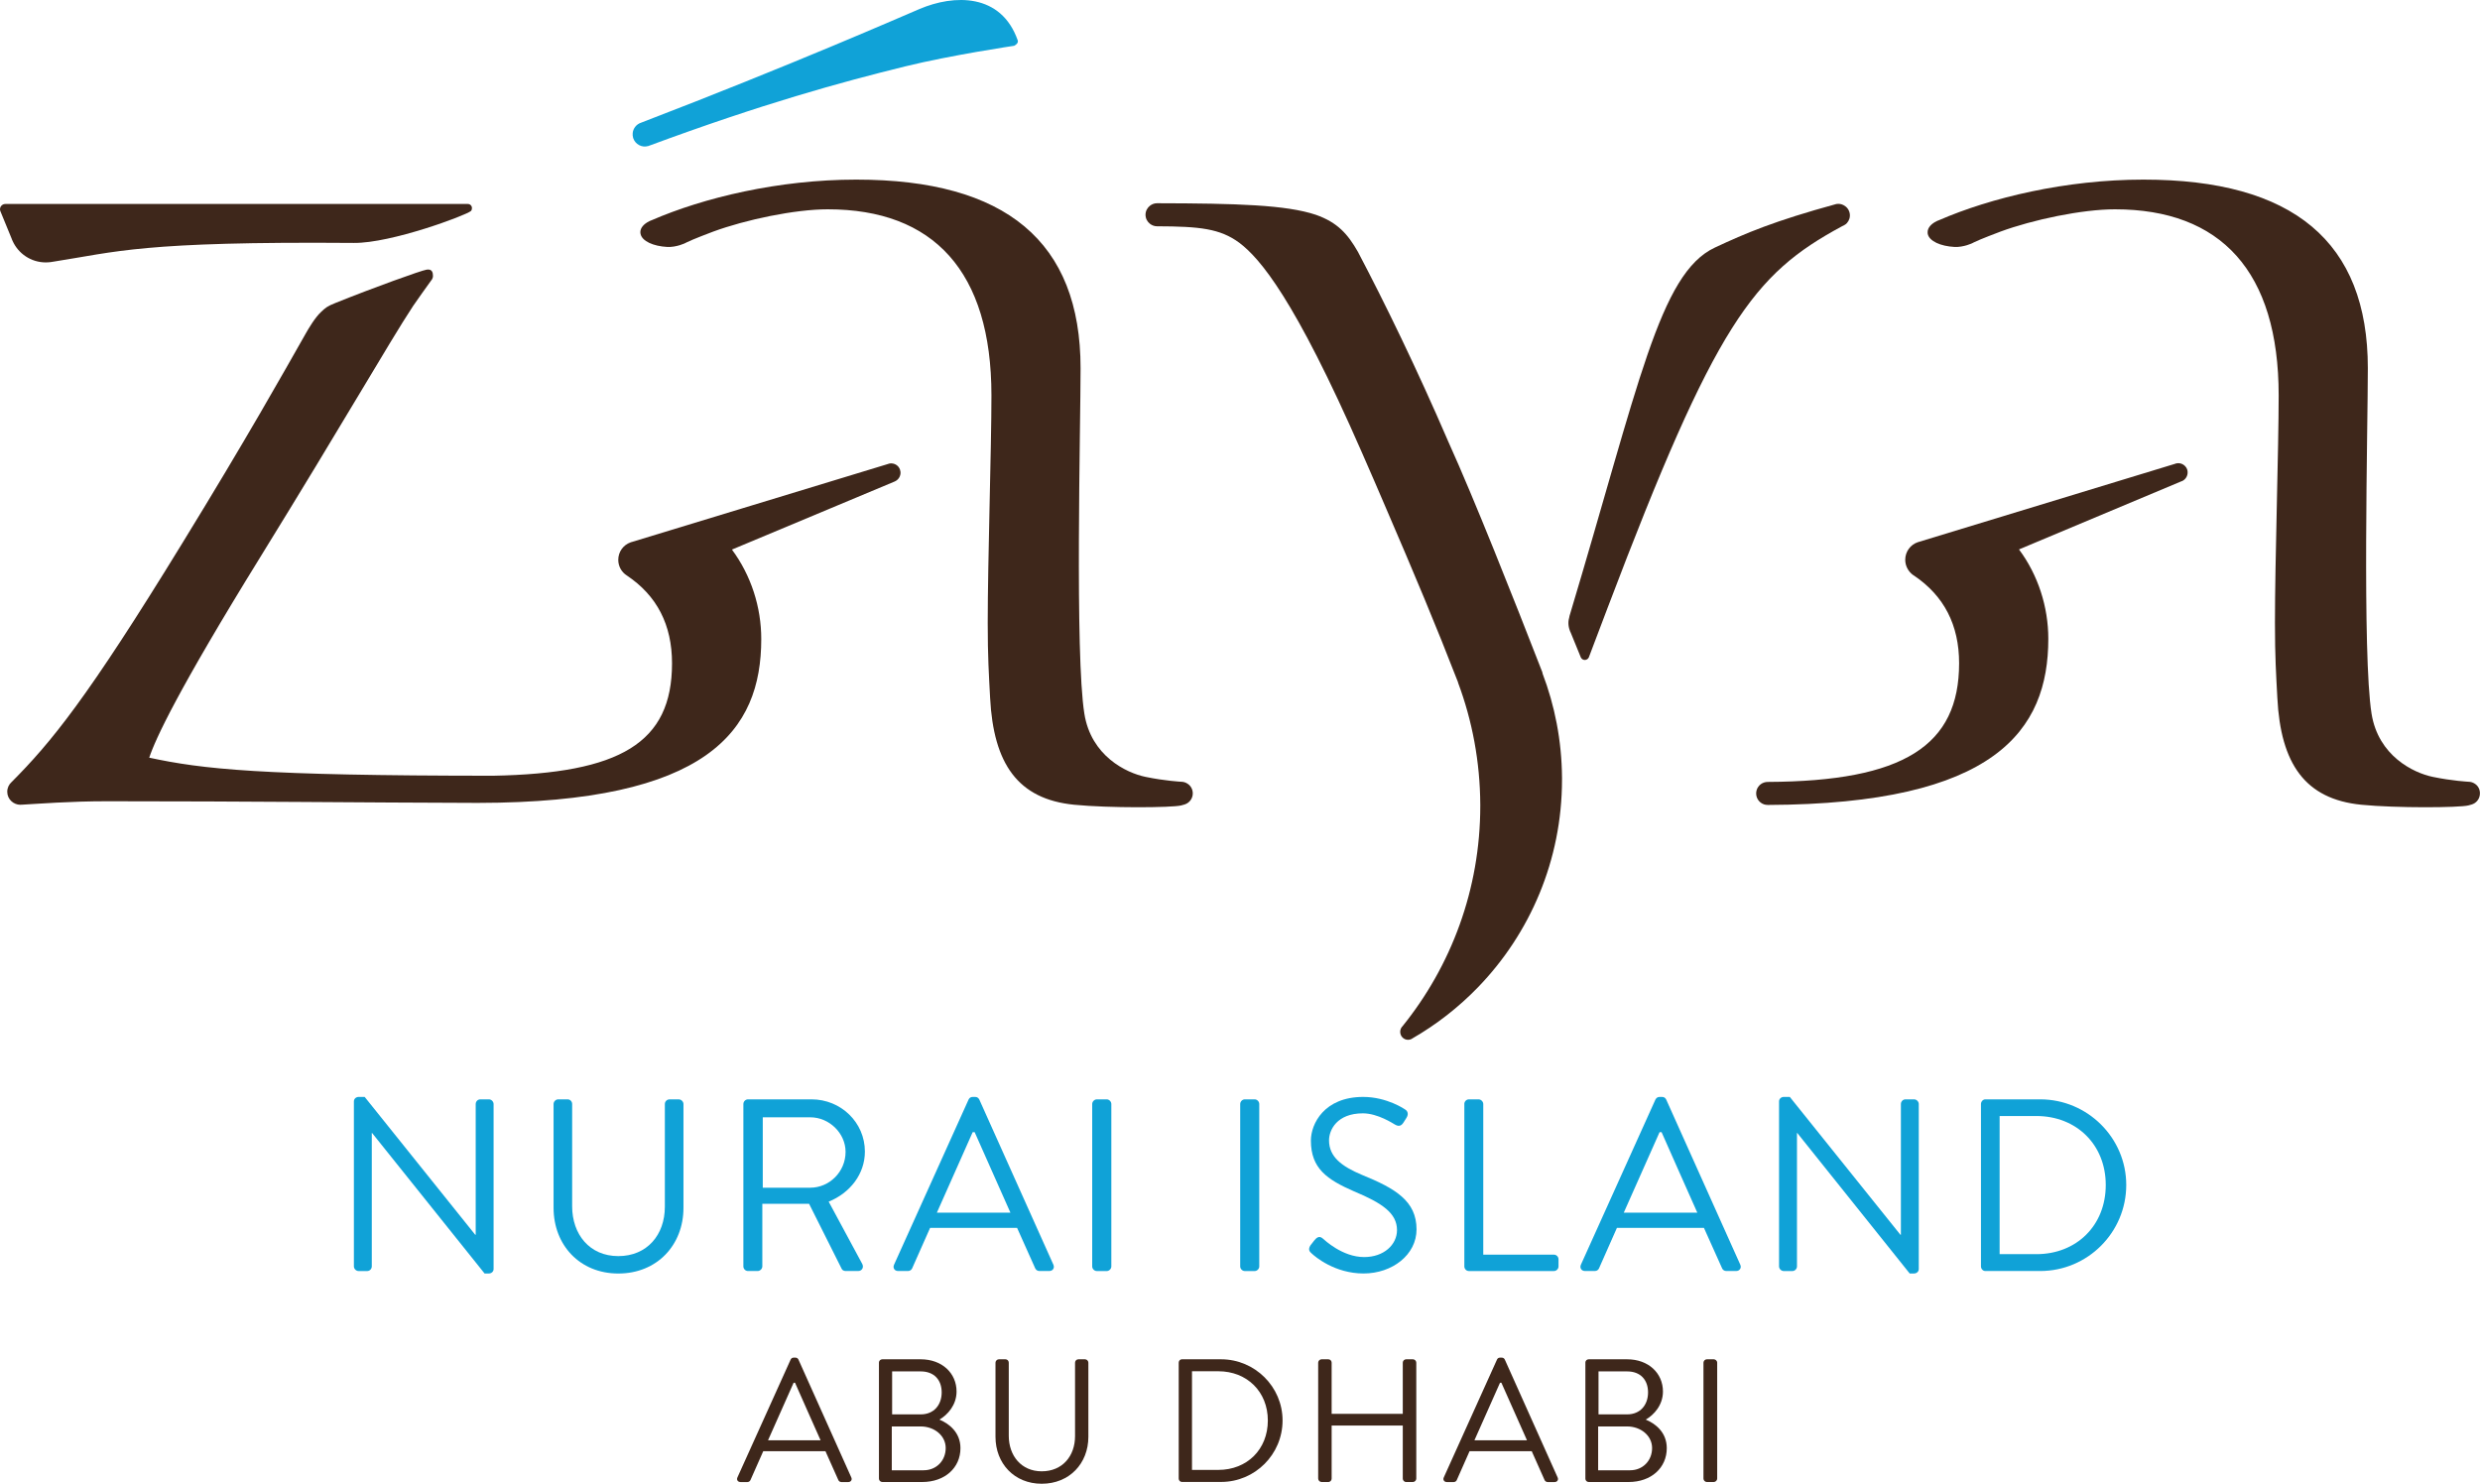 <?xml version="1.0" encoding="utf-8"?>
<!-- Generator: Adobe Illustrator 24.0.2, SVG Export Plug-In . SVG Version: 6.00 Build 0)  -->
<svg version="1.1" id="Layer_1" xmlns="http://www.w3.org/2000/svg" xmlns:xlink="http://www.w3.org/1999/xlink" x="0px" y="0px"
	 viewBox="0 0 673.93 403.21" style="enable-background:new 0 0 673.93 403.21;" xml:space="preserve">
<style type="text/css">
	.st0{fill:#10A2D7;}
	.st1{fill:#3E271B;}
</style>
<path class="st0" d="M276.57,10.99c-4.52-12.9-17.34-12.52-26.68-8.55c-4.53,1.91-34.55,15.12-75.65,30.89l-0.02,0.01
	c-1.29,0.41-2.16,1.55-2.29,2.82c-0.04,0.44,0,0.91,0.13,1.35c0.56,1.72,2.37,2.68,4.06,2.18l0.01,0.01
	c31.25-11.57,52.33-17.34,69.83-21.65c12.46-3.07,29.66-5.61,29.66-5.61l0.04-0.04C276.2,12.15,276.76,11.57,276.57,10.99"/>
<path class="st1" d="M244.71,128.25c-0.03-0.21-0.08-0.44-0.15-0.66c-0.1-0.26-0.24-0.51-0.4-0.72c-0.61-0.75-1.63-1.11-2.6-0.87
	c-0.03,0.03-0.08,0.03-0.08,0.03c-0.09,0.03-0.13,0.04-0.17,0.06l-69.5,21.16c-0.11,0.02-0.22,0.06-0.32,0.09
	c-0.06,0.02-0.12,0.03-0.16,0.06c-1.96,0.7-3.32,2.56-3.32,4.74c0,1.76,0.9,3.33,2.28,4.22c8.23,5.48,12.33,13.43,12.33,23.9
	c0,21.66-14.06,29.89-48.62,30.55c-63.47-0.02-78.97-1.8-93.45-4.91c1.74-5.19,7.65-18.02,30.16-54.47
	c11.59-18.79,20.05-32.87,26.44-43.54c7.1-11.83,11.66-19.5,15.12-24.76c0.84-1.28,4.22-5.95,4.95-6.98
	c0.03-0.03,0.05-0.06,0.09-0.1c0.04-0.05,0.07-0.12,0.1-0.17c0.16-0.25,0.25-0.56,0.25-0.87c0-0.96-0.24-1.98-1.75-1.73
	c-1.5,0.24-14.41,4.89-24.7,9.03c-2.31,0.93-2.68,1.26-3.98,2.48c-1.66,1.55-3.39,4.5-4.28,6.08C77,101.34,67.14,118.96,49.55,147.6
	c-25.95,42.36-35.69,54.17-46.39,64.91l-0.01,0.01c-0.74,0.66-1.18,1.6-1.18,2.64c0,1.03,0.44,1.97,1.17,2.61
	c0.63,0.57,1.46,0.91,2.36,0.93l0.17-0.02h0.21c4.81-0.26,13.11-0.94,23.2-0.94c38.77,0,69.33,0.37,100.51,0.45h0.06h0.16h0.01
	c62.53-0.05,77.05-19.56,77.05-44.53c0-8.71-2.78-17.32-7.97-24.31l44.18-18.48C244.16,130.42,244.8,129.36,244.71,128.25"/>
<path class="st1" d="M594.34,127.54c-0.11-0.3-0.26-0.56-0.46-0.77c-0.61-0.72-1.6-1.06-2.54-0.82l-0.13,0.03
	c-0.05,0.03-0.09,0.04-0.14,0.06l-69.73,21.25l-0.08,0.02l-0.04,0.01c-2.02,0.65-3.48,2.55-3.48,4.8c0,1.69,0.84,3.19,2.1,4.12
	c0.07,0.03,0.13,0.07,0.18,0.11c0.06,0.04,0.11,0.06,0.15,0.1c8.12,5.49,12.21,13.41,12.21,23.78c0,22.37-15,32.1-52.02,32.26
	c-0.35,0-0.67,0.06-0.99,0.16c-1.25,0.41-2.14,1.59-2.14,2.97c0,1.38,0.89,2.55,2.14,2.97c0.31,0.1,0.64,0.15,0.99,0.15v0.01
	c61.87-0.22,76.26-20.28,76.26-45.15c0-8.66-2.78-17.36-7.97-24.29l44.13-18.51l0.04-0.01c0-0.01,0.02-0.01,0.02-0.01
	c0.09-0.04,0.16-0.06,0.23-0.09c0.9-0.45,1.44-1.39,1.41-2.38C594.48,128.06,594.43,127.8,594.34,127.54"/>
<path class="st1" d="M322.69,212.96c-0.49-0.33-1.1-0.52-1.72-0.52c0,0-4.43-0.23-9.67-1.32c-5.29-1.09-14.82-5.72-16.63-17.18
	c-2.58-16-1.03-78.08-1.03-93.88c0-34.41-20.33-51.25-60.96-51.25c-21.12,0-41.52,4.92-55.63,11.05c-0.06,0.01-0.14,0.04-0.22,0.08
	c-0.12,0.04-0.22,0.1-0.33,0.15c-1.53,0.74-2.49,1.81-2.49,3.01c0,0.14,0.02,0.3,0.05,0.44c0.4,2.01,3.49,3.37,7.26,3.57
	c2.49,0.12,4.9-1.03,5-1.1c0.08-0.04,0.16-0.09,0.24-0.13c1.62-0.81,6.71-2.75,7.22-2.93c8.82-3.25,22.23-6.07,31.15-6.07
	c28.74,0,44.49,16.84,44.49,50.57c0,14.37-1.01,44.93-1.01,61.78c0,9.47,0.31,13.98,0.65,20.41c0.92,17.93,7.54,27.53,22.83,29.05
	c9.53,0.94,26.58,0.81,29.08,0.19c0.67-0.17,1.23-0.31,1.72-0.63c0.87-0.57,1.44-1.54,1.44-2.65
	C324.13,214.48,323.57,213.51,322.69,212.96"/>
<path class="st1" d="M672.5,212.96c-0.49-0.33-1.1-0.52-1.72-0.52c0,0-4.44-0.23-9.67-1.32c-5.29-1.09-14.82-5.72-16.65-17.18
	c-2.56-16-1.01-78.08-1.01-93.88c0-34.41-20.34-51.25-60.98-51.25c-21.12,0-41.51,4.92-55.61,11.05c-0.09,0.01-0.14,0.04-0.22,0.08
	c-0.12,0.04-0.23,0.1-0.34,0.15c-1.52,0.74-2.48,1.81-2.48,3.01c0,0.14,0.02,0.3,0.03,0.44c0.41,2.01,3.51,3.37,7.28,3.57
	c2.48,0.12,4.89-1.03,4.99-1.1c0.08-0.04,0.17-0.09,0.24-0.13c1.62-0.81,6.72-2.75,7.23-2.93c8.8-3.25,22.22-6.07,31.14-6.07
	c28.75,0,44.49,16.84,44.49,50.57c0,14.37-1.01,44.93-1.01,61.78c0,9.47,0.31,13.98,0.65,20.41c0.9,17.93,7.54,27.53,22.81,29.05
	c9.54,0.94,26.58,0.81,29.09,0.19c0.67-0.17,1.23-0.31,1.72-0.63c0.87-0.57,1.43-1.54,1.43-2.65
	C673.93,214.48,673.38,213.51,672.5,212.96"/>
<path class="st1" d="M128.25,56.54c0-0.62-0.5-1.11-1.11-1.11h-0.93h-16.59H20.36H4.53H1.46C0.65,55.43,0,56.08,0,56.87
	c0,0.21,0.04,0.4,0.12,0.56l3.02,7.36c0.05,0.12,0.1,0.25,0.14,0.37c0.05,0.1,0.09,0.21,0.13,0.29c1.55,3.46,5.01,5.86,9.03,5.86
	c0.45,0,0.87-0.04,1.3-0.08c0.17-0.04,0.31-0.05,0.48-0.08c0,0,0.11-0.01,0.16-0.02c17.31-2.69,24.09-5.57,81.79-5.11
	c10.19,0.09,30.46-7.5,31.81-8.68C128.2,57.11,128.25,56.77,128.25,56.54"/>
<path class="st1" d="M502.65,57.97c-0.18-0.99-0.82-1.79-1.67-2.22c-0.57-0.31-1.25-0.43-1.96-0.31h-0.03l-0.01,0.01
	c-16.89,4.62-24.58,7.91-32.97,11.83c-15.07,7.02-20.62,37.24-39.54,100.24l0.02,0.03c-0.16,0.55-0.28,1.13-0.28,1.75
	c0,0.74,0.15,1.43,0.4,2.1c0.02,0.04,0.02,0.08,0.04,0.13c0.04,0.13,0.11,0.23,0.16,0.33l2.71,6.64v0.02l0.08,0.17
	c0.2,0.39,0.59,0.66,1.06,0.66c0.48,0,0.9-0.29,1.09-0.7c0,0,0.03-0.04,0.04-0.07v-0.03c0.41-1.09,0.83-2.18,1.23-3.25
	c1.32-3.45,2.57-6.78,3.8-10.02c29.39-77.5,39.59-90.73,63.61-103.72c0.57-0.31,1.09-0.49,1.46-0.93
	C502.51,59.94,502.84,58.97,502.65,57.97"/>
<path class="st1" d="M424.48,211.86v-0.6h-0.01C424.47,211.46,424.48,211.66,424.48,211.86"/>
<path class="st1" d="M424.47,211.26c-0.08-10-1.96-19.54-5.34-28.38l0.06-0.03c-8.03-20.66-18.58-47.28-25.56-62.7
	c-8.67-20.11-17.33-37.86-24.62-51.71c-2.76-4.84-5.54-8-11.43-10.07c-8.08-2.7-21.42-3.1-43.13-3.14h-0.02h-0.05
	c-0.69,0.01-1.31,0.25-1.84,0.64c-0.75,0.57-1.25,1.46-1.25,2.49c0,1.03,0.5,1.93,1.25,2.49c0.53,0.39,1.14,0.63,1.83,0.64h0.06
	h0.04c11.48,0.04,17.06,0.6,22.32,4.49c5.53,4.19,14.92,14.96,33.28,56.94c2.3,5.25,4.45,10.19,6.44,14.86
	c7.82,18.14,13.82,32.44,19.74,47.72l-0.03,0.01c3.86,10.33,5.98,21.5,6.04,33.15v0.33c0,22.71-7.93,43.56-21.18,59.95
	c0,0-0.03,0.02-0.04,0.04c-0.05,0.05-0.08,0.11-0.13,0.15c-0.25,0.35-0.41,0.79-0.41,1.28c0,1.19,0.95,2.16,2.13,2.16
	c0.33,0,0.66-0.08,0.93-0.22c0,0,0.11-0.07,0.16-0.09c0.01-0.02,0.03-0.02,0.04-0.04c6.59-3.78,12.61-8.49,17.87-13.92
	c14.13-14.6,22.84-34.52,22.84-56.45C424.48,211.66,424.47,211.47,424.47,211.26"/>
<path class="st0" d="M96.17,299.29c0-0.67,0.59-1.2,1.28-1.2h1.65l30.04,37.46h0.13v-35.52c0-0.66,0.52-1.28,1.26-1.28h2.34
	c0.66,0,1.26,0.61,1.26,1.28v44.84c0,0.68-0.59,1.2-1.26,1.2h-1.19l-30.58-38.19h-0.07v36.26c0,0.66-0.53,1.27-1.26,1.27h-2.32
	c-0.68,0-1.28-0.6-1.28-1.27V299.29z"/>
<path class="st0" d="M150.43,300.02c0-0.66,0.59-1.27,1.26-1.27h2.54c0.73,0,1.25,0.6,1.25,1.27v27.8c0,7.59,4.72,13.53,12.54,13.53
	c7.84,0,12.65-5.8,12.65-13.4v-27.92c0-0.66,0.53-1.27,1.26-1.27h2.53c0.66,0,1.27,0.6,1.27,1.27v28.19
	c0,10.13-7.19,17.86-17.71,17.86c-10.46,0-17.59-7.73-17.59-17.86V300.02z"/>
<path class="st0" d="M202.01,300.02c0-0.66,0.54-1.27,1.27-1.27h17.25c7.98,0,14.5,6.27,14.5,14.19c0,6.13-4.06,11.27-9.84,13.61
	l9.12,16.92c0.47,0.87,0,1.93-1.12,1.93h-3.4c-0.59,0-0.93-0.33-1.06-0.59l-8.86-17.67h-12.71v17c0,0.66-0.61,1.26-1.28,1.26h-2.6
	c-0.73,0-1.27-0.59-1.27-1.26V300.02z M220.2,322.76c5.13,0,9.58-4.27,9.58-9.74c0-5.07-4.45-9.39-9.58-9.39h-12.92v19.13H220.2z"/>
<path class="st0" d="M242.96,343.67l20.24-44.85c0.2-0.4,0.53-0.73,1.12-0.73H265c0.59,0,0.93,0.33,1.13,0.73l20.12,44.85
	c0.4,0.87-0.13,1.73-1.13,1.73h-2.68c-0.59,0-0.99-0.4-1.13-0.74l-4.92-10.98h-23.64l-4.87,10.98c-0.13,0.34-0.54,0.74-1.13,0.74
	h-2.68C243.08,345.41,242.55,344.54,242.96,343.67 M274.58,329.55c-3.26-7.27-6.45-14.59-9.72-21.88h-0.54l-9.73,21.88H274.58z"/>
<path class="st0" d="M296.8,300.02c0-0.66,0.59-1.27,1.27-1.27h2.67c0.66,0,1.26,0.6,1.26,1.27v44.13c0,0.66-0.59,1.26-1.26,1.26
	h-2.67c-0.67,0-1.27-0.59-1.27-1.26V300.02z"/>
<path class="st0" d="M337.02,300.02c0-0.66,0.57-1.27,1.27-1.27h2.66c0.66,0,1.25,0.6,1.25,1.27v44.13c0,0.66-0.59,1.26-1.25,1.26
	h-2.66c-0.69,0-1.27-0.59-1.27-1.26V300.02z"/>
<path class="st0" d="M356.11,338.42c0.35-0.4,0.67-0.87,1-1.28c0.68-0.86,1.41-1.39,2.33-0.59c0.48,0.4,5.33,5.06,11.26,5.06
	c5.39,0,8.93-3.39,8.93-7.32c0-4.61-4.01-7.34-11.68-10.54c-7.32-3.2-11.72-6.2-11.72-13.8c0-4.53,3.6-11.86,14.21-11.86
	c6.51,0,11.36,3.39,11.36,3.39c0.41,0.2,1.21,1.01,0.41,2.28c-0.26,0.4-0.53,0.86-0.8,1.26c-0.59,0.93-1.26,1.2-2.32,0.59
	c-0.48-0.26-4.68-3.06-8.73-3.06c-7.07,0-9.2,4.54-9.2,7.34c0,4.46,3.39,7.06,8.99,9.4c8.99,3.66,14.79,7.06,14.79,14.79
	c0,6.92-6.6,11.99-14.4,11.99c-7.86,0-13.19-4.59-14.05-5.4C355.98,340.22,355.32,339.68,356.11,338.42"/>
<path class="st0" d="M397.92,300.02c0-0.66,0.54-1.27,1.27-1.27h2.6c0.66,0,1.28,0.6,1.28,1.27v40.93h19.17
	c0.74,0,1.28,0.59,1.28,1.27v1.93c0,0.66-0.55,1.26-1.28,1.26h-23.04c-0.73,0-1.27-0.59-1.27-1.26V300.02z"/>
<path class="st0" d="M429.61,343.67l20.24-44.85c0.21-0.4,0.55-0.73,1.14-0.73h0.67c0.6,0,0.93,0.33,1.13,0.73l20.12,44.85
	c0.4,0.87-0.15,1.73-1.13,1.73h-2.68c-0.59,0-1-0.4-1.13-0.74l-4.93-10.98h-23.65l-4.86,10.98c-0.14,0.34-0.53,0.74-1.13,0.74h-2.66
	C429.74,345.41,429.21,344.54,429.61,343.67 M461.24,329.55c-3.26-7.27-6.47-14.59-9.71-21.88h-0.55l-9.73,21.88H461.24z"/>
<path class="st0" d="M483.45,299.29c0-0.67,0.59-1.2,1.28-1.2h1.64l30.06,37.46h0.13v-35.52c0-0.66,0.52-1.28,1.26-1.28h2.32
	c0.68,0,1.28,0.61,1.28,1.28v44.84c0,0.68-0.59,1.2-1.28,1.2h-1.19l-30.56-38.19h-0.07v36.26c0,0.66-0.54,1.27-1.27,1.27h-2.32
	c-0.69,0-1.28-0.6-1.28-1.27V299.29z"/>
<path class="st0" d="M538.32,300.02c0-0.66,0.54-1.27,1.19-1.27h14.91c12.86,0,23.38,10.47,23.38,23.26
	c0,12.92-10.52,23.39-23.38,23.39h-14.91c-0.66,0-1.19-0.59-1.19-1.26V300.02z M553.36,340.82c10.94,0,18.87-7.8,18.87-18.8
	c0-10.94-7.93-18.74-18.87-18.74h-9.97v37.53H553.36z"/>
<path class="st1" d="M200.39,401.5l14.47-32.05c0.14-0.28,0.39-0.51,0.81-0.51h0.48c0.43,0,0.67,0.23,0.82,0.51l14.37,32.05
	c0.29,0.62-0.1,1.25-0.82,1.25h-1.9c-0.41,0-0.7-0.3-0.8-0.53l-3.51-7.86h-16.9l-3.48,7.86c-0.1,0.23-0.38,0.53-0.81,0.53h-1.9
	C200.48,402.74,200.1,402.12,200.39,401.5 M222.99,391.4c-2.34-5.2-4.62-10.42-6.94-15.63h-0.39l-6.95,15.63H222.99z"/>
<path class="st1" d="M238.84,370.3c0-0.49,0.4-0.91,0.92-0.91h10.44c5.79,0,9.74,3.76,9.74,8.76c0,3.67-2.43,6.33-4.65,7.63
	c2.51,1.05,5.71,3.39,5.71,7.76c0,5.34-4.25,9.2-10.39,9.2h-10.84c-0.52,0-0.92-0.43-0.92-0.91V370.3z M250.99,399.55
	c3.48,0,6-2.62,6-6.04c0-3.39-3.1-5.87-6.79-5.87h-7.86v11.92H250.99z M250.2,384.36c3.64,0,5.7-2.63,5.7-5.97
	c0-3.41-2.07-5.71-5.7-5.71h-7.77v11.68H250.2z"/>
<path class="st1" d="M270.52,370.3c0-0.48,0.43-0.91,0.91-0.91h1.81c0.51,0,0.89,0.42,0.89,0.91v19.87c0,5.42,3.4,9.66,8.95,9.66
	c5.63,0,9.06-4.14,9.06-9.57V370.3c0-0.48,0.38-0.91,0.9-0.91h1.81c0.48,0,0.91,0.42,0.91,0.91v20.15c0,7.24-5.15,12.76-12.68,12.76
	c-7.46,0-12.56-5.52-12.56-12.76V370.3z"/>
<path class="st1" d="M320.31,370.3c0-0.49,0.38-0.91,0.84-0.91h10.68c9.19,0,16.7,7.48,16.7,16.62c0,9.24-7.51,16.71-16.7,16.71
	h-10.68c-0.46,0-0.84-0.43-0.84-0.91V370.3z M331.07,399.45c7.81,0,13.46-5.57,13.46-13.43c0-7.81-5.65-13.38-13.46-13.38h-7.15
	v26.81H331.07z"/>
<path class="st1" d="M358.21,370.3c0-0.48,0.44-0.91,0.91-0.91h1.86c0.5,0,0.89,0.42,0.89,0.91v13.91h19.33V370.3
	c0-0.48,0.39-0.91,0.91-0.91h1.85c0.48,0,0.91,0.42,0.91,0.91v31.52c0,0.48-0.42,0.92-0.91,0.92h-1.85c-0.52,0-0.91-0.44-0.91-0.92
	V387.4h-19.33v14.42c0,0.48-0.39,0.92-0.89,0.92h-1.86c-0.47,0-0.91-0.44-0.91-0.92V370.3z"/>
<path class="st1" d="M392.34,401.5l14.47-32.05c0.13-0.28,0.38-0.51,0.82-0.51h0.46c0.44,0,0.68,0.23,0.83,0.51l14.36,32.05
	c0.29,0.62-0.08,1.25-0.82,1.25h-1.9c-0.42,0-0.72-0.3-0.82-0.53l-3.5-7.86h-16.89l-3.48,7.86c-0.09,0.23-0.38,0.53-0.81,0.53h-1.9
	C392.43,402.74,392.05,402.12,392.34,401.5 M414.95,391.4c-2.34-5.2-4.62-10.42-6.95-15.63h-0.38l-6.95,15.63H414.95z"/>
<path class="st1" d="M430.81,370.3c0-0.49,0.38-0.91,0.91-0.91h10.44c5.8,0,9.74,3.76,9.74,8.76c0,3.67-2.42,6.33-4.67,7.63
	c2.54,1.05,5.71,3.39,5.71,7.76c0,5.34-4.23,9.2-10.37,9.2h-10.84c-0.53,0-0.91-0.43-0.91-0.91V370.3z M442.97,399.55
	c3.46,0,5.98-2.62,5.98-6.04c0-3.39-3.1-5.87-6.79-5.87h-7.87v11.92H442.97z M442.16,384.36c3.64,0,5.69-2.63,5.69-5.97
	c0-3.41-2.05-5.71-5.69-5.71h-7.77v11.68H442.16z"/>
<path class="st1" d="M462.91,370.3c0-0.48,0.44-0.91,0.91-0.91h1.9c0.47,0,0.92,0.42,0.92,0.91v31.52c0,0.48-0.45,0.92-0.92,0.92
	h-1.9c-0.47,0-0.91-0.44-0.91-0.92V370.3z"/>
</svg>
